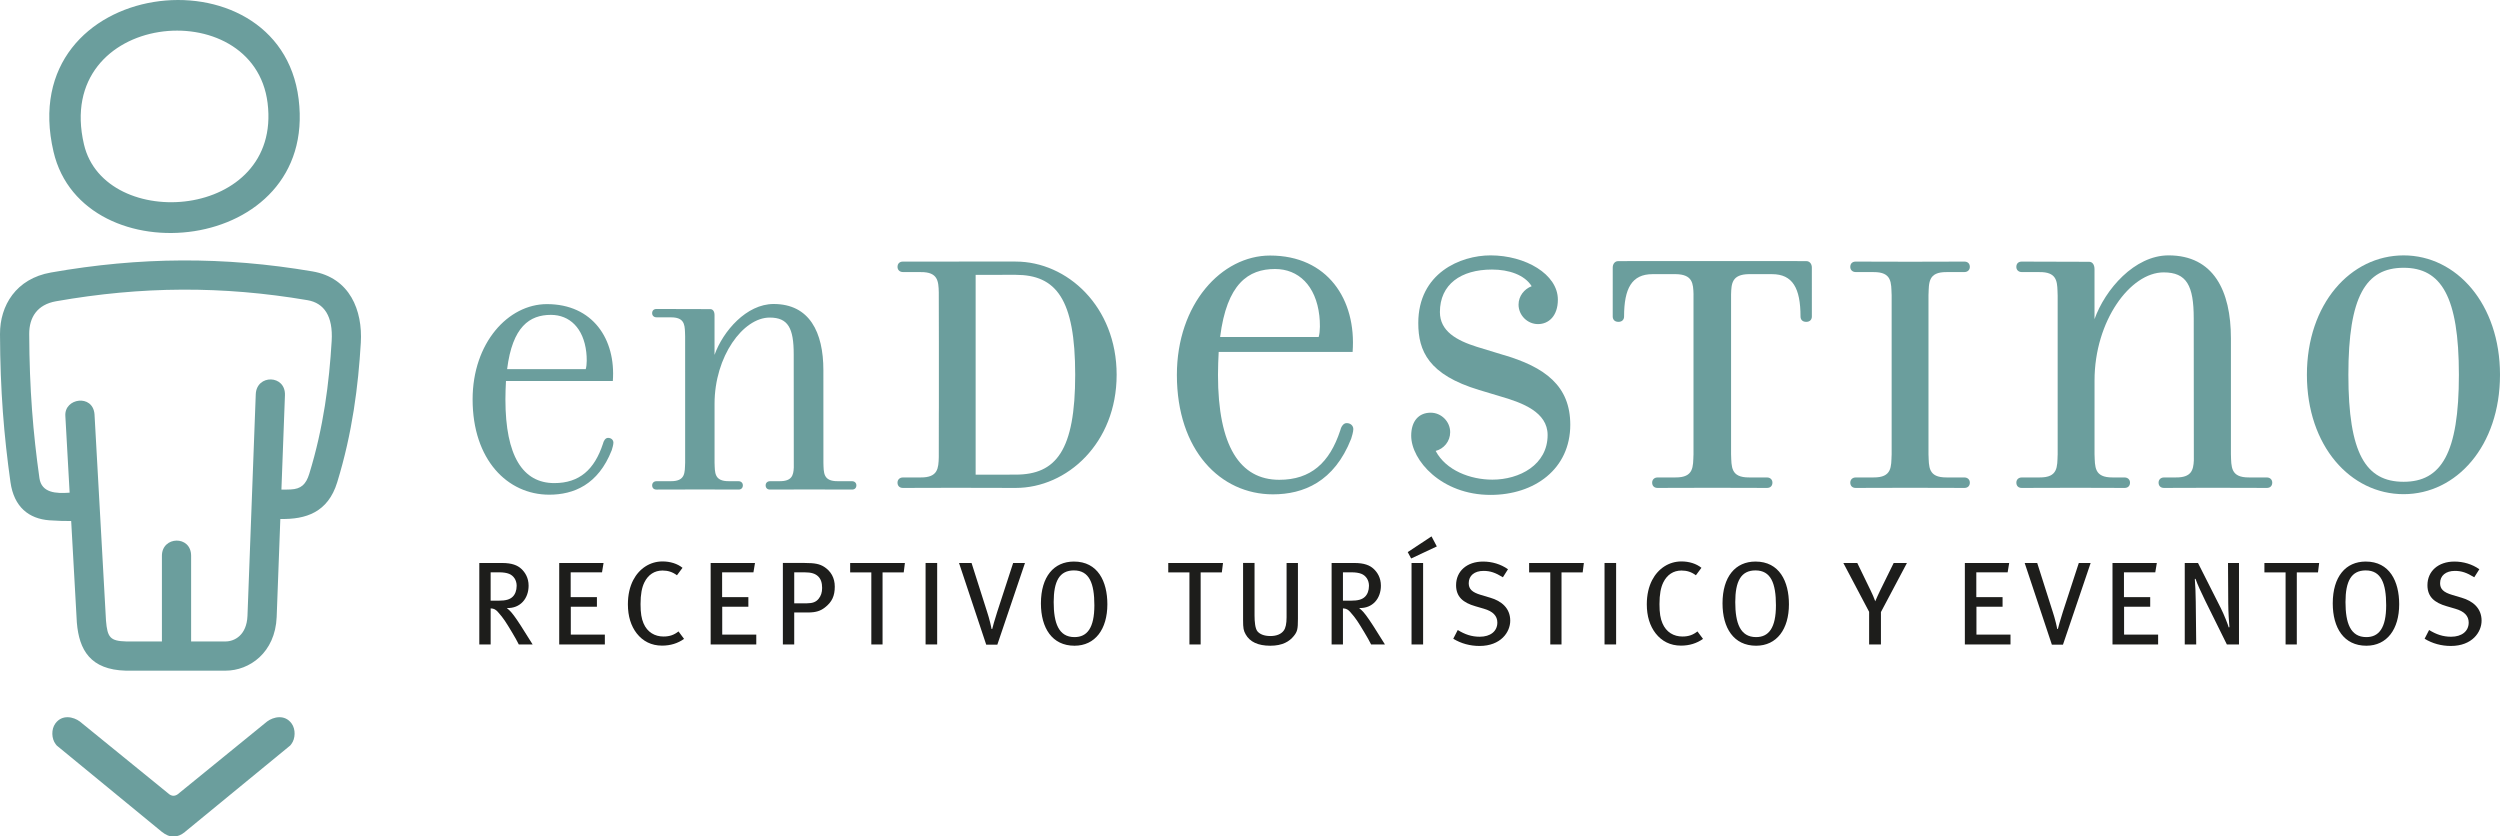 <?xml version="1.0" encoding="UTF-8"?> <!-- Generator: Adobe Illustrator 16.0.0, SVG Export Plug-In . SVG Version: 6.00 Build 0) --> <svg xmlns="http://www.w3.org/2000/svg" xmlns:xlink="http://www.w3.org/1999/xlink" version="1.1" id="Capa_1" x="0px" y="0px" width="188.538px" height="63.084px" viewBox="0 0 188.538 63.084" xml:space="preserve"> <g> <g> <g> <path fill="#6B9E9D" d="M127.718,22.21c-0.022-0.828-0.061-1.517-1.346-1.536l-1.743,0.001c-1.557,0-2.149,1.059-2.149,3.197 c0,0.214-0.133,0.401-0.428,0.401c-0.293,0-0.428-0.187-0.428-0.401l0.001-3.01v-0.686c0-0.294,0.187-0.481,0.4-0.481 l1.502-0.008h5.278h0.656h5.278l1.502,0.008c0.213,0,0.4,0.187,0.4,0.481v0.686l0.001,3.01c0,0.214-0.133,0.401-0.427,0.401 c-0.295,0-0.429-0.187-0.429-0.401c0-2.138-0.592-3.197-2.149-3.197l-1.744-0.001c-1.284,0.019-1.322,0.708-1.344,1.536v12.27 l0.002-0.215c0.031,0.936-0.039,1.752,1.363,1.741l1.349,0.002c0.227,0,0.405,0.152,0.405,0.388c0,0.244-0.152,0.401-0.405,0.401 c-0.512,0-1.104-0.009-3.622-0.009h-0.181h-0.656h-0.18c-2.52,0-3.111,0.009-3.623,0.009c-0.252,0-0.404-0.157-0.404-0.401 c0-0.235,0.177-0.388,0.404-0.388l1.349-0.002c1.401,0.012,1.333-0.805,1.363-1.741l0.003,0.215V22.21z"></path> <path fill="#6B9E9D" d="M145.437,25.773v4.979v3.728l0.003-0.215c0.031,0.936-0.04,1.752,1.362,1.741l1.348,0.002 c0.228,0,0.406,0.152,0.406,0.388c0,0.244-0.153,0.401-0.406,0.401c-0.51,0-1.102-0.009-3.622-0.009h-0.181h-0.6h-0.18 c-2.521,0-3.113,0.009-3.623,0.009c-0.252,0-0.405-0.157-0.405-0.401c0-0.235,0.177-0.388,0.405-0.388l1.348-0.002 c1.403,0.012,1.333-0.805,1.364-1.741l0.003,0.215v-3.728v-4.979v-3.728l-0.003,0.215c-0.031-0.935,0.039-1.752-1.364-1.74 l-1.348-0.003c-0.228,0-0.405-0.152-0.405-0.388c0-0.244,0.152-0.401,0.405-0.401c0.51,0,1.102,0.009,3.623,0.009h0.18h0.6h0.181 c2.52,0,3.112-0.009,3.622-0.009c0.252,0,0.406,0.157,0.406,0.401c0,0.235-0.178,0.388-0.406,0.388l-1.348,0.003 c-1.402-0.013-1.332,0.805-1.362,1.74l-0.003-0.215V25.773z"></path> <path fill="#6B9E9D" d="M168.246,34.265c0.03,0.936-0.039,1.752,1.363,1.741l1.349,0.002c0.227,0,0.404,0.152,0.404,0.388 c0,0.244-0.151,0.401-0.404,0.401c-0.512,0-1.104-0.009-3.622-0.009h-0.181h-0.601h-0.181c-2.519,0-2.669,0.009-3.179,0.009 c-0.252,0-0.405-0.157-0.405-0.401c0-0.235,0.178-0.388,0.405-0.388l0.906-0.002c1.167,0.01,1.314-0.555,1.349-1.285 l-0.008-10.706c0-2.485-0.535-3.473-2.271-3.473c-2.513,0-5.21,3.66-5.21,8.15l-0.001,5.788l0.003-0.215 c0.03,0.936-0.039,1.752,1.362,1.741l0.906,0.002c0.227,0,0.405,0.152,0.405,0.388c0,0.244-0.152,0.401-0.405,0.401 c-0.51,0-0.661-0.009-3.179-0.009h-0.181h-0.601h-0.18c-2.52,0-3.111,0.009-3.623,0.009c-0.252,0-0.403-0.157-0.403-0.401 c0-0.235,0.176-0.388,0.403-0.388l1.349-0.002c1.401,0.012,1.333-0.805,1.362-1.741l0.003,0.215l-0.001-3.728v-4.979v-3.464 l-0.012-0.375c-0.025-0.791-0.117-1.425-1.353-1.414l-1.349-0.003c-0.227,0-0.403-0.152-0.403-0.388 c0-0.244,0.151-0.401,0.403-0.401l5.092,0.015c0.241,0,0.401,0.214,0.401,0.561v3.765c0.801-2.245,3.019-4.81,5.584-4.81 c3.394,0,4.703,2.672,4.703,6.252V34.265z"></path> <path fill="#6B9E9D" d="M108.271,34.007c0.775,1.471,2.618,2.166,4.275,2.166c2.056,0,4.168-1.122,4.168-3.367 c0-1.736-1.925-2.432-3.474-2.886l-1.684-0.507c-3.82-1.149-4.596-2.939-4.596-5.05c0-3.768,3.179-5.104,5.45-5.104 c2.62,0,5.077,1.416,5.077,3.339c0,1.229-0.694,1.844-1.497,1.844c-0.801,0-1.468-0.667-1.468-1.469 c0-0.641,0.427-1.175,0.989-1.389c-0.534-0.855-1.711-1.256-2.993-1.256c-2.351,0-3.927,1.122-3.927,3.206 c0,1.443,1.255,2.138,2.778,2.619l1.924,0.588c3.26,0.936,5.13,2.378,5.13,5.291c0,3.34-2.699,5.291-6.013,5.291 c-3.714,0-5.984-2.62-5.984-4.463c0-1.123,0.587-1.737,1.47-1.737c0.8,0,1.469,0.668,1.469,1.47 C109.366,33.287,108.885,33.848,108.271,34.007z"></path> <path fill="#6B9E9D" d="M185.438,28.264c0-5.905-1.335-8.069-4.168-8.069c-2.859,0-4.167,2.164-4.167,8.069 c0,5.932,1.309,8.07,4.167,8.07C184.103,36.333,185.438,34.196,185.438,28.264z M188.538,28.264c0,5.37-3.286,9.004-7.268,9.004 c-4.007,0-7.294-3.634-7.294-9.004c0-5.344,3.287-9.004,7.294-9.004C185.252,19.259,188.538,22.92,188.538,28.264z"></path> <path fill="#6B9E9D" d="M92.015,25.417h7.432c0.13-0.426,0.104-1.139,0.053-1.6c-0.259-2.284-1.58-3.53-3.342-3.53 C94.153,20.287,92.523,21.382,92.015,25.417z M91.908,26.539c-0.027,0.534-0.053,1.122-0.053,1.736 c0,5.371,1.657,7.909,4.622,7.909c2.377,0,3.795-1.282,4.595-3.713c0.054-0.241,0.215-0.562,0.482-0.562 c0.321,0,0.507,0.214,0.507,0.454c0,0.188-0.106,0.562-0.161,0.723c-1.282,3.259-3.606,4.195-5.904,4.195 c-3.954,0-7.241-3.314-7.241-9.005c0-5.343,3.367-9.004,7.028-9.004c4.328,0,6.519,3.313,6.225,7.268H91.908z"></path> <path fill="#6B9E9D" d="M76.597,35.794c3.046,0,4.489-1.812,4.489-7.531c0-5.718-1.442-7.537-4.489-7.537 c-1.763,0-3.019,0.002-3.019,0.002v15.07C73.578,35.799,74.673,35.794,76.597,35.794z M70.799,34.473 c0-3.728,0.007-3.721,0.007-3.721v-4.979l-0.007-3.56V34.473z M70.799,34.473v-12.26v-0.169 c-0.022-0.843-0.065-1.535-1.359-1.524l-1.348-0.003c-0.228,0-0.405-0.152-0.405-0.388c0-0.244,0.153-0.401,0.405-0.401 c0.511,0,4.269-0.002,4.269-0.002c2.084,0,3.061,0,4.236,0c3.875,0,7.615,3.381,7.615,8.538s-3.74,8.533-7.615,8.533 c-1.148,0-2.03-0.009-4.222-0.009h-0.48h-0.188c-2.52,0-3.105,0.009-3.616,0.009c-0.252,0-0.405-0.157-0.405-0.401 c0-0.235,0.177-0.388,0.405-0.388l1.348-0.002C70.735,36.017,70.777,35.317,70.799,34.473z"></path> </g> <g> <path fill="#6B9E9D" d="M62.098,34.9c0.024,0.747-0.031,1.399,1.087,1.389l1.076,0.002c0.182,0,0.323,0.122,0.323,0.31 c0,0.194-0.122,0.32-0.323,0.32c-0.407,0-0.88-0.007-2.89-0.007l-0.145-0.001h-0.479l-0.145,0.001 c-2.01,0-2.13,0.007-2.537,0.007c-0.202,0-0.324-0.126-0.324-0.32c0-0.188,0.142-0.31,0.324-0.31l0.722-0.002 c0.932,0.008,1.05-0.442,1.077-1.024l-0.006-8.543c0-1.983-0.426-2.772-1.812-2.772c-2.004,0-4.158,2.92-4.158,6.503v4.62 L53.89,34.9c0.024,0.747-0.032,1.399,1.088,1.389l0.722,0.002c0.182,0,0.323,0.122,0.323,0.31c0,0.194-0.122,0.32-0.323,0.32 c-0.407,0-0.527-0.007-2.537-0.007l-0.145-0.001H52.54l-0.145,0.001c-2.01,0-2.483,0.007-2.89,0.007 c-0.202,0-0.323-0.126-0.323-0.32c0-0.188,0.142-0.31,0.323-0.31l1.075-0.002c1.119,0.01,1.064-0.642,1.088-1.389l0.002,0.172 v-2.975v-3.973l-0.001-2.765l-0.009-0.298c-0.02-0.631-0.094-1.138-1.081-1.128l-1.075-0.003c-0.182,0-0.323-0.122-0.323-0.309 c0-0.194,0.122-0.319,0.323-0.319l4.063,0.011c0.191,0,0.319,0.17,0.319,0.448v3.003c0.64-1.791,2.41-3.838,4.456-3.838 c2.708,0,3.753,2.132,3.753,4.989L62.098,34.9z"></path> <path fill="#6B9E9D" d="M38.244,27.839h5.929c0.104-0.339,0.084-0.909,0.042-1.276c-0.207-1.822-1.259-2.817-2.667-2.817 C39.949,23.746,38.648,24.62,38.244,27.839z M38.158,28.735c-0.022,0.426-0.042,0.896-0.042,1.386 c0,4.286,1.322,6.312,3.688,6.312c1.897,0,3.028-1.023,3.667-2.964c0.042-0.192,0.17-0.447,0.384-0.447 c0.256,0,0.405,0.17,0.405,0.363c0,0.149-0.085,0.447-0.128,0.574c-1.023,2.603-2.878,3.348-4.712,3.348 c-3.156,0-5.778-2.644-5.778-7.186c0-4.265,2.686-7.186,5.607-7.186c3.454,0,5.203,2.644,4.968,5.8H38.158z"></path> </g> </g> <g> <path fill="#6B9E9D" d="M6.332,10.887c1.559,6.681,14.945,5.729,13.849-3.118C19.141-0.63,3.992,0.857,6.332,10.887z M4.037,11.444C0.954-1.773,21.085-4.13,22.522,7.473C23.981,19.251,6.25,20.93,4.037,11.444z"></path> <path fill="#6B9E9D" d="M13.96,62.737c-0.3,0.234-0.569,0.355-0.861,0.346c-0.32,0.009-0.589-0.112-0.889-0.346L4.384,56.31 c-0.078-0.051-0.142-0.118-0.191-0.196C3.882,55.707,3.856,55,4.171,54.566c0.516-0.713,1.373-0.507,1.847-0.156l6.618,5.383 l0.122,0.101c0.105,0.076,0.212,0.116,0.318,0.119c0.125-0.002,0.229-0.043,0.335-0.119l0.122-0.101l6.613-5.383 c0.475-0.351,1.332-0.557,1.848,0.156c0.314,0.434,0.289,1.14-0.021,1.547c-0.049,0.078-0.114,0.146-0.192,0.196l-7.817,6.416 L13.96,62.737z"></path> <path fill-rule="evenodd" clip-rule="evenodd" fill="none" d="M32.53,29.287"></path> <path fill="#6B9E9D" d="M21.141,39.138l-0.276,7.398c-0.112,2.682-2.047,4.042-3.858,4.042H9.481 c-2.656-0.071-3.515-1.549-3.686-3.627l-0.427-7.658c-0.471,0.002-1.055-0.009-1.645-0.054c-1.536-0.116-2.668-0.992-2.934-2.877 C0.299,32.863,0.017,29.488,0,25.198c-0.009-2.151,1.203-4.183,3.841-4.647c6.713-1.182,13.046-1.216,19.715-0.085 c2.839,0.481,3.8,2.949,3.655,5.383c-0.193,3.261-0.636,6.807-1.781,10.526C24.732,38.645,23.062,39.181,21.141,39.138z M14.413,41.914v6.462l2.593-0.001c0.686,0,1.597-0.478,1.657-1.926l0.625-16.717c0.06-1.52,2.263-1.485,2.201,0.083l-0.266,7.106 c0.219,0.005,0.459,0.002,0.708-0.009c0.773-0.037,1.147-0.38,1.394-1.184c1.076-3.496,1.5-6.854,1.688-10.01 c0.112-1.875-0.572-2.869-1.826-3.081c-6.416-1.088-12.495-1.055-18.963,0.083c-1.414,0.249-2.026,1.209-2.021,2.469 c0.017,4.175,0.291,7.46,0.77,10.865c0.158,1.123,1.253,1.177,2.278,1.101L4.928,31.36c-0.081-1.344,2.071-1.657,2.199-0.123 l0.867,15.576c0.107,1.263,0.311,1.529,1.532,1.563h2.685v-6.462C12.21,40.423,14.413,40.352,14.413,41.914z"></path> </g> <g> <g> <path fill-rule="evenodd" clip-rule="evenodd" fill="#1D1D1B" d="M40.168,48.601c-0.125-0.197-0.625-0.999-0.892-1.417 c-0.205-0.321-0.393-0.59-0.517-0.758c-0.107-0.143-0.25-0.338-0.535-0.571c1.025,0.036,1.641-0.73,1.641-1.685 c0-0.598-0.268-1.007-0.544-1.266c-0.294-0.276-0.722-0.446-1.453-0.446h-1.721v6.144h0.856V45.88 c0.259,0.009,0.393,0.099,0.553,0.278c0.437,0.49,0.588,0.748,1.061,1.532c0.25,0.42,0.33,0.562,0.508,0.911H40.168z M38.964,44.178c0,0.355-0.116,0.65-0.303,0.828c-0.214,0.206-0.517,0.294-1.061,0.294h-0.598v-2.139h0.642 c0.321,0,0.57,0.043,0.749,0.115C38.732,43.411,38.964,43.749,38.964,44.178z"></path> <polygon fill-rule="evenodd" clip-rule="evenodd" fill="#1D1D1B" points="45.615,48.601 45.615,47.86 43.047,47.86 43.047,45.756 45.017,45.756 45.017,45.034 43.038,45.034 43.038,43.162 45.401,43.162 45.517,42.457 42.173,42.457 42.173,48.601 "></polygon> <path fill-rule="evenodd" clip-rule="evenodd" fill="#1D1D1B" d="M51.588,48.181l-0.419-0.562 c-0.33,0.259-0.659,0.384-1.132,0.384c-0.651,0-1.222-0.321-1.507-0.999c-0.151-0.356-0.223-0.758-0.223-1.445 c0-0.739,0.098-1.257,0.294-1.649c0.286-0.57,0.758-0.883,1.364-0.883c0.411,0,0.749,0.107,1.088,0.357l0.419-0.562 c-0.383-0.312-0.927-0.481-1.507-0.481c-0.945,0-1.756,0.535-2.211,1.408c-0.259,0.5-0.401,1.115-0.401,1.828 c0,0.893,0.231,1.632,0.668,2.193c0.463,0.59,1.105,0.92,1.908,0.92C50.554,48.69,51.116,48.52,51.588,48.181z"></path> <polygon fill-rule="evenodd" clip-rule="evenodd" fill="#1D1D1B" points="57.035,48.601 57.035,47.86 54.467,47.86 54.467,45.756 56.438,45.756 56.438,45.034 54.459,45.034 54.459,43.162 56.821,43.162 56.938,42.457 53.594,42.457 53.594,48.601 "></polygon> <path fill-rule="evenodd" clip-rule="evenodd" fill="#1D1D1B" d="M62.955,44.24c0-0.652-0.285-1.167-0.812-1.498 c-0.33-0.205-0.668-0.286-1.462-0.286h-1.641v6.144h0.856v-2.409h1.017c0.651,0,0.98-0.133,1.293-0.374 C62.75,45.399,62.955,44.935,62.955,44.24z M62.001,44.339c0,0.347-0.089,0.596-0.259,0.811c-0.196,0.25-0.464,0.348-0.882,0.348 h-0.963v-2.335H60.7c0.481,0,0.785,0.097,0.999,0.303C61.903,43.661,62.001,43.946,62.001,44.339z"></path> <polygon fill-rule="evenodd" clip-rule="evenodd" fill="#1D1D1B" points="68.243,42.457 64.115,42.457 64.115,43.17 65.711,43.17 65.711,48.601 66.558,48.601 66.558,43.17 68.154,43.17 "></polygon> <rect x="69.803" y="42.457" fill-rule="evenodd" clip-rule="evenodd" fill="#1D1D1B" width="0.874" height="6.144"></rect> <path fill-rule="evenodd" clip-rule="evenodd" fill="#1D1D1B" d="M77.299,42.457h-0.892l-1.203,3.692 c-0.107,0.338-0.179,0.57-0.25,0.82c-0.063,0.224-0.098,0.338-0.125,0.463h-0.053c-0.018-0.125-0.053-0.267-0.098-0.463 c-0.063-0.267-0.16-0.597-0.231-0.811l-1.177-3.701h-0.945l2.051,6.161h0.838L77.299,42.457z"></path> <path fill-rule="evenodd" clip-rule="evenodd" fill="#1D1D1B" d="M83.512,45.568c0-1.711-0.713-3.218-2.523-3.218 c-1.507,0-2.488,1.132-2.488,3.156c0,1.846,0.838,3.192,2.532,3.192C82.594,48.698,83.512,47.45,83.512,45.568z M82.532,45.648 c0,1.712-0.544,2.399-1.499,2.399c-1.203,0-1.569-1.071-1.569-2.64c0-1.578,0.437-2.389,1.525-2.389 C82.148,43.019,82.532,43.981,82.532,45.648z"></path> <polygon fill-rule="evenodd" clip-rule="evenodd" fill="#1D1D1B" points="92.233,42.457 88.104,42.457 88.104,43.17 89.701,43.17 89.701,48.601 90.547,48.601 90.547,43.17 92.144,43.17 "></polygon> <path fill-rule="evenodd" clip-rule="evenodd" fill="#1D1D1B" d="M97.884,46.674v-4.217h-0.856v4.093 c0,0.49-0.071,0.82-0.222,1.016c-0.196,0.258-0.535,0.401-0.998,0.401c-0.491,0-0.803-0.151-0.973-0.349 c-0.178-0.204-0.223-0.748-0.223-1.194v-3.968h-0.865v4.288c0,0.643,0.035,0.812,0.196,1.098 c0.312,0.561,0.927,0.856,1.855,0.856c0.945,0,1.452-0.338,1.765-0.722C97.84,47.637,97.884,47.45,97.884,46.674z"></path> <path fill-rule="evenodd" clip-rule="evenodd" fill="#1D1D1B" d="M104.445,48.601c-0.125-0.197-0.625-0.999-0.891-1.417 c-0.207-0.321-0.393-0.59-0.518-0.758c-0.106-0.143-0.249-0.338-0.535-0.571c1.025,0.036,1.64-0.73,1.64-1.685 c0-0.598-0.267-1.007-0.544-1.266c-0.293-0.276-0.722-0.446-1.453-0.446h-1.72v6.144h0.855V45.88 c0.258,0.009,0.393,0.099,0.553,0.278c0.437,0.49,0.588,0.748,1.061,1.532c0.25,0.42,0.331,0.562,0.509,0.911H104.445z M103.242,44.178c0,0.355-0.117,0.65-0.304,0.828c-0.214,0.206-0.517,0.294-1.061,0.294h-0.598v-2.139h0.643 c0.32,0,0.57,0.043,0.749,0.115C103.01,43.411,103.242,43.749,103.242,44.178z"></path> <path fill-rule="evenodd" clip-rule="evenodd" fill="#1D1D1B" d="M108.358,41.209l-0.4-0.758l-1.794,1.186l0.259,0.481 L108.358,41.209z M107.324,48.601v-6.144h-0.873v6.144H107.324z"></path> <path fill-rule="evenodd" clip-rule="evenodd" fill="#1D1D1B" d="M113.895,46.808c0-0.955-0.679-1.489-1.499-1.729l-0.721-0.215 c-0.661-0.196-0.911-0.445-0.911-0.883c0-0.57,0.429-0.927,1.115-0.927c0.509,0,0.892,0.133,1.462,0.481l0.384-0.606 c-0.544-0.383-1.205-0.579-1.882-0.579c-1.212,0-2.033,0.723-2.033,1.782c0,0.874,0.527,1.321,1.454,1.587l0.642,0.188 c0.686,0.196,1.016,0.543,1.016,1.043c0,0.66-0.526,1.069-1.328,1.069c-0.616,0-1.124-0.178-1.658-0.507l-0.339,0.658 c0.598,0.366,1.275,0.544,1.979,0.544C113.189,48.715,113.895,47.665,113.895,46.808z"></path> <polygon fill-rule="evenodd" clip-rule="evenodd" fill="#1D1D1B" points="119.447,42.457 115.319,42.457 115.319,43.17 116.915,43.17 116.915,48.601 117.762,48.601 117.762,43.17 119.358,43.17 "></polygon> <rect x="121.006" y="42.457" fill-rule="evenodd" clip-rule="evenodd" fill="#1D1D1B" width="0.874" height="6.144"></rect> <path fill-rule="evenodd" clip-rule="evenodd" fill="#1D1D1B" d="M128.433,48.181l-0.42-0.562 c-0.33,0.259-0.659,0.384-1.133,0.384c-0.65,0-1.22-0.321-1.506-0.999c-0.153-0.356-0.224-0.758-0.224-1.445 c0-0.739,0.099-1.257,0.294-1.649c0.286-0.57,0.758-0.883,1.364-0.883c0.411,0,0.75,0.107,1.088,0.357l0.418-0.562 c-0.383-0.312-0.926-0.481-1.507-0.481c-0.945,0-1.756,0.535-2.211,1.408c-0.258,0.5-0.402,1.115-0.402,1.828 c0,0.893,0.233,1.632,0.67,2.193c0.463,0.59,1.105,0.92,1.909,0.92C127.398,48.69,127.96,48.52,128.433,48.181z"></path> <path fill-rule="evenodd" clip-rule="evenodd" fill="#1D1D1B" d="M134.913,45.568c0-1.711-0.713-3.218-2.523-3.218 c-1.507,0-2.486,1.132-2.486,3.156c0,1.846,0.837,3.192,2.532,3.192C133.995,48.698,134.913,47.45,134.913,45.568z M133.933,45.648c0,1.712-0.545,2.399-1.498,2.399c-1.204,0-1.57-1.071-1.57-2.64c0-1.578,0.437-2.389,1.524-2.389 C133.549,43.019,133.933,43.981,133.933,45.648z"></path> <path fill-rule="evenodd" clip-rule="evenodd" fill="#1D1D1B" d="M143.813,42.457h-1l-1.034,2.104 c-0.134,0.276-0.25,0.535-0.356,0.785c-0.099-0.276-0.213-0.535-0.339-0.793l-1.017-2.096h-1.051l1.944,3.683v2.461h0.891v-2.443 L143.813,42.457z"></path> <polygon fill-rule="evenodd" clip-rule="evenodd" fill="#1D1D1B" points="151.622,48.601 151.622,47.86 149.054,47.86 149.054,45.756 151.024,45.756 151.024,45.034 149.044,45.034 149.044,43.162 151.407,43.162 151.524,42.457 148.18,42.457 148.18,48.601 "></polygon> <path fill-rule="evenodd" clip-rule="evenodd" fill="#1D1D1B" d="M157.667,42.457h-0.893l-1.204,3.692 c-0.105,0.338-0.178,0.57-0.249,0.82c-0.063,0.224-0.097,0.338-0.125,0.463h-0.053c-0.018-0.125-0.054-0.267-0.099-0.463 c-0.062-0.267-0.161-0.597-0.231-0.811l-1.177-3.701h-0.945l2.051,6.161h0.837L157.667,42.457z"></path> <polygon fill-rule="evenodd" clip-rule="evenodd" fill="#1D1D1B" points="162.755,48.601 162.755,47.86 160.188,47.86 160.188,45.756 162.158,45.756 162.158,45.034 160.179,45.034 160.179,43.162 162.541,43.162 162.658,42.457 159.314,42.457 159.314,48.601 "></polygon> <path fill-rule="evenodd" clip-rule="evenodd" fill="#1D1D1B" d="M168.854,48.601v-6.144h-0.828l0.017,3.014 c0,0.678,0.071,1.649,0.09,1.827l-0.054,0.018c-0.043-0.169-0.347-0.963-0.605-1.47l-1.712-3.389h-0.999v6.144h0.865 l-0.035-3.228c-0.008-0.571-0.026-1.186-0.071-1.712l0.054-0.009c0.115,0.356,0.436,1.052,0.748,1.685l1.615,3.264H168.854z"></path> <polygon fill-rule="evenodd" clip-rule="evenodd" fill="#1D1D1B" points="174.9,42.457 170.771,42.457 170.771,43.17 172.368,43.17 172.368,48.601 173.214,48.601 173.214,43.17 174.811,43.17 "></polygon> <path fill-rule="evenodd" clip-rule="evenodd" fill="#1D1D1B" d="M180.935,45.568c0-1.711-0.713-3.218-2.523-3.218 c-1.507,0-2.487,1.132-2.487,3.156c0,1.846,0.838,3.192,2.532,3.192C180.018,48.698,180.935,47.45,180.935,45.568z M179.954,45.648c0,1.712-0.544,2.399-1.498,2.399c-1.203,0-1.57-1.071-1.57-2.64c0-1.578,0.438-2.389,1.525-2.389 C179.57,43.019,179.954,43.981,179.954,45.648z"></path> <path fill-rule="evenodd" clip-rule="evenodd" fill="#1D1D1B" d="M187.149,46.808c0-0.955-0.677-1.489-1.498-1.729l-0.721-0.215 c-0.66-0.196-0.91-0.445-0.91-0.883c0-0.57,0.428-0.927,1.115-0.927c0.507,0,0.891,0.133,1.461,0.481l0.384-0.606 c-0.543-0.383-1.203-0.579-1.882-0.579c-1.212,0-2.032,0.723-2.032,1.782c0,0.874,0.525,1.321,1.453,1.587l0.642,0.188 c0.687,0.196,1.016,0.543,1.016,1.043c0,0.66-0.526,1.069-1.328,1.069c-0.616,0-1.123-0.178-1.658-0.507l-0.338,0.658 c0.596,0.366,1.274,0.544,1.979,0.544C186.444,48.715,187.149,47.665,187.149,46.808z"></path> </g> </g> </g> </svg> 